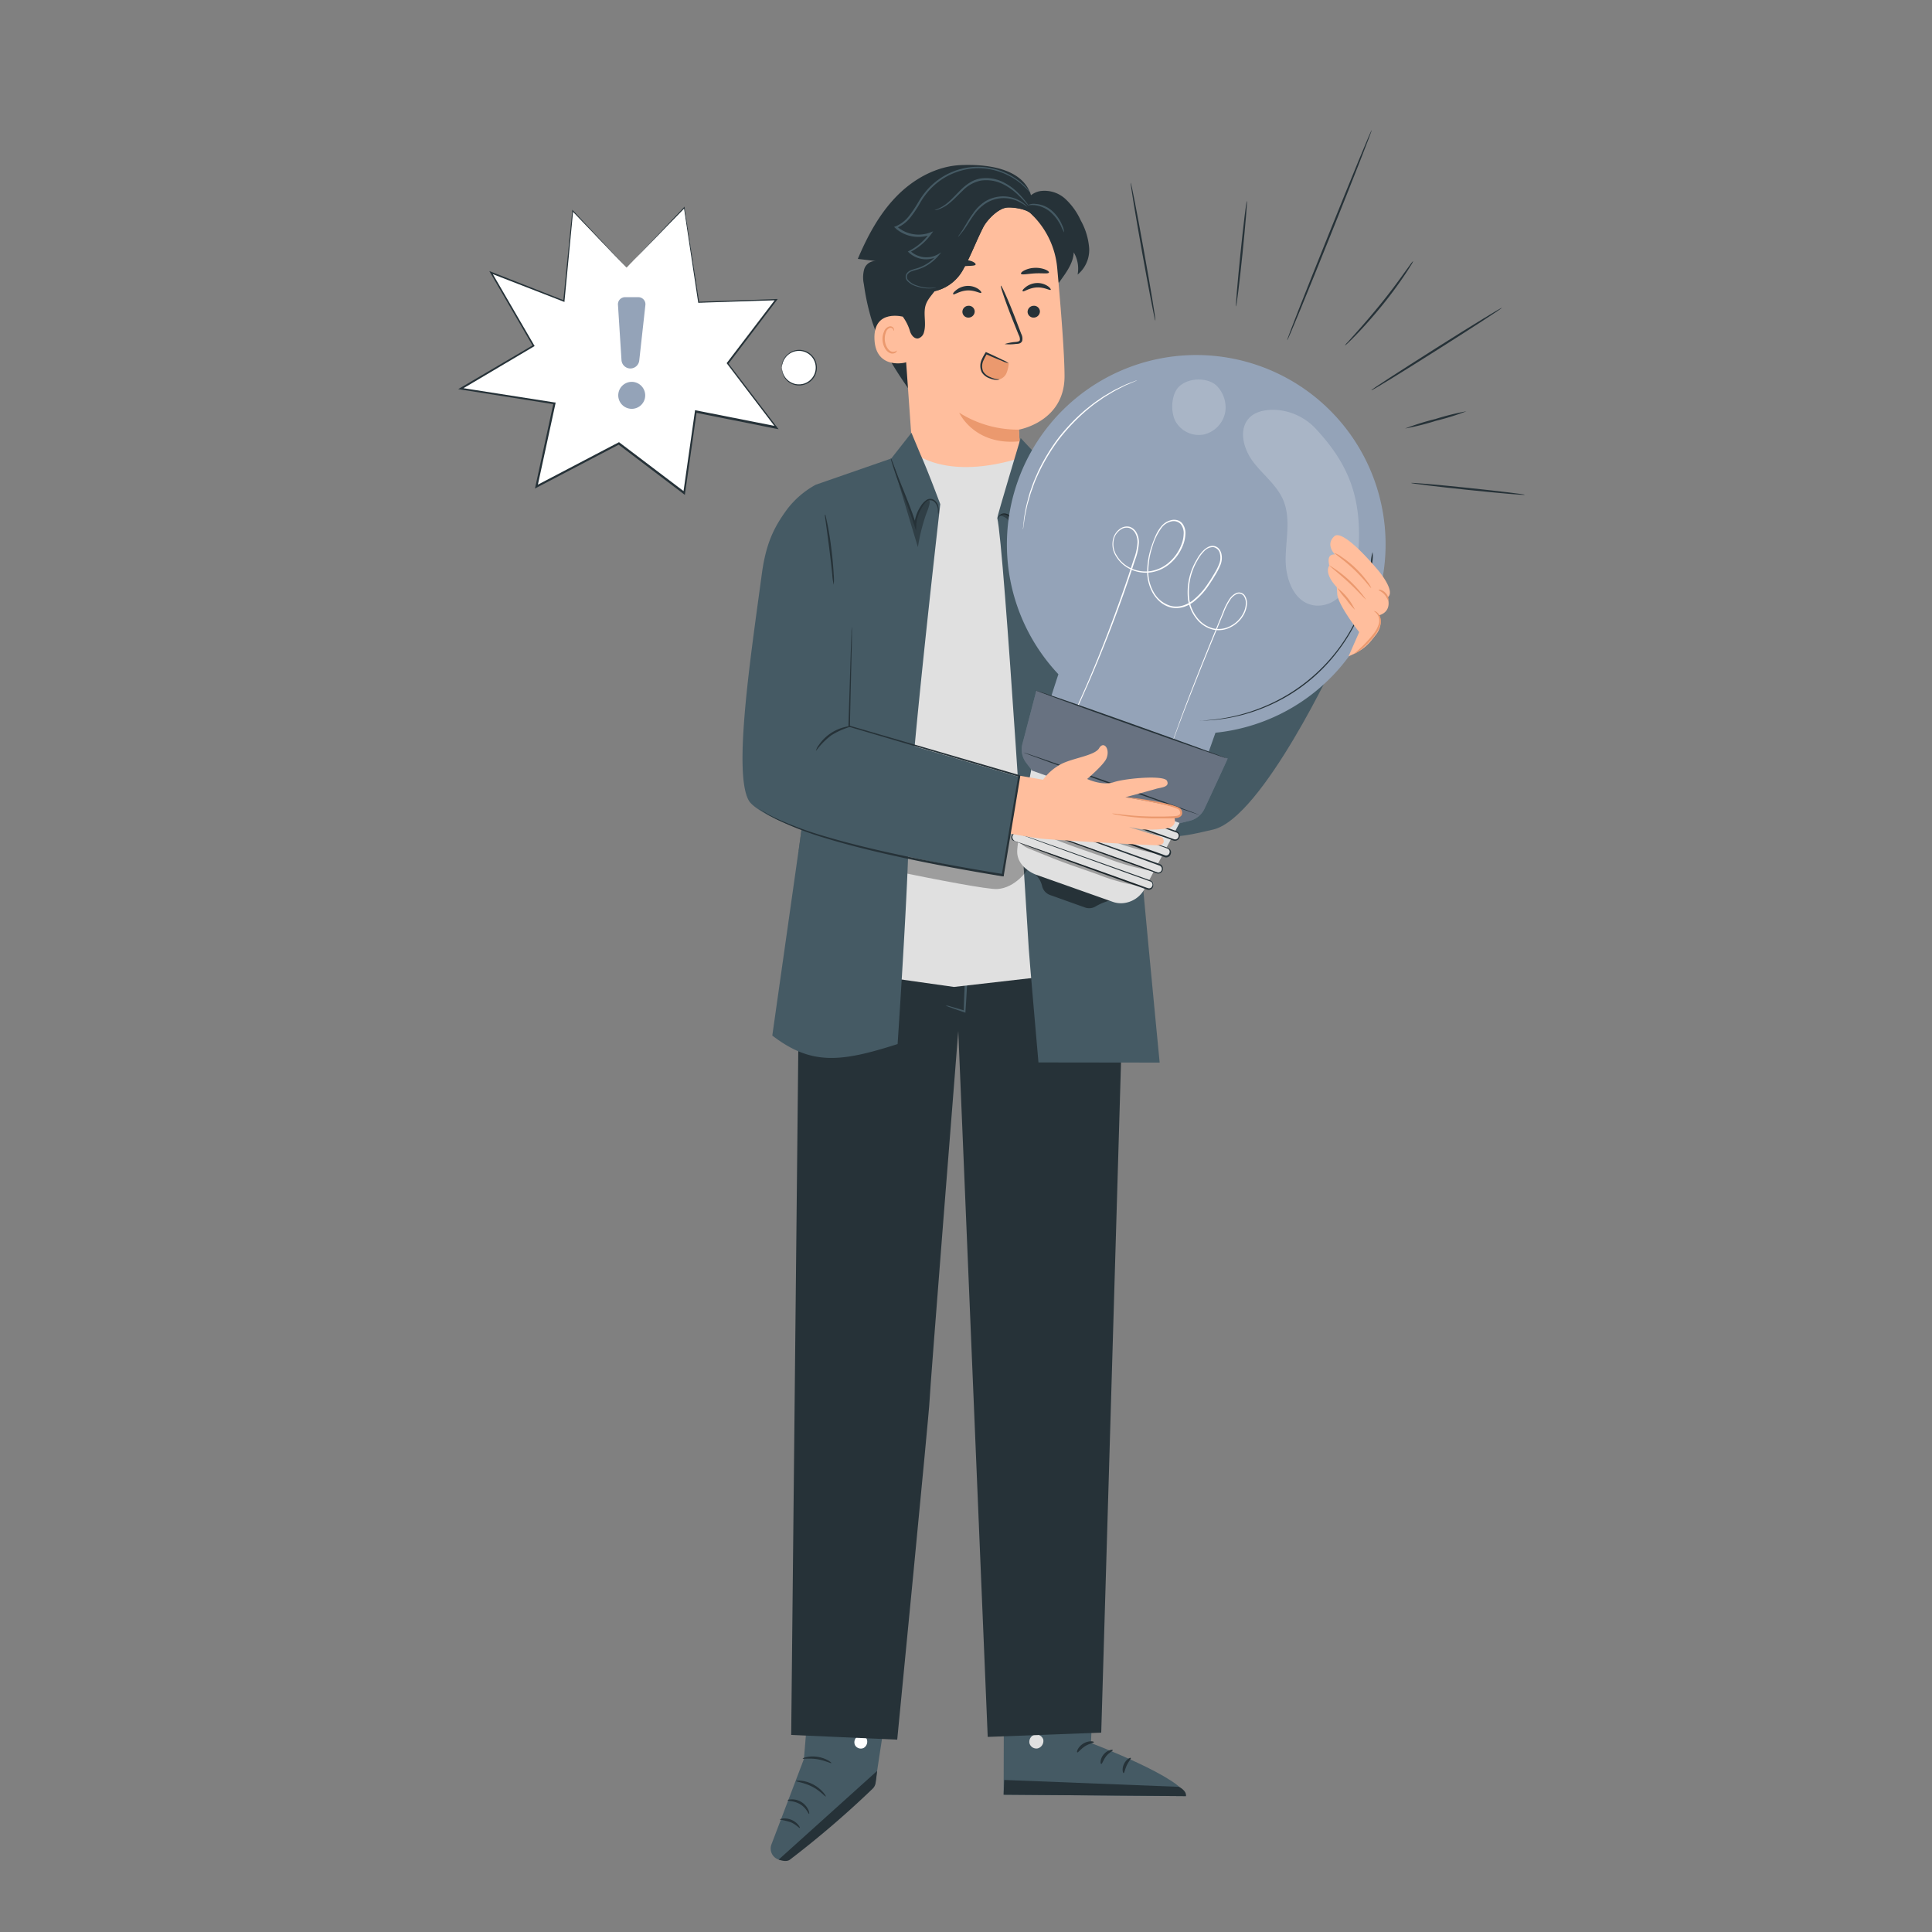<svg xmlns="http://www.w3.org/2000/svg" viewBox="0 0 500 500"><rect x="0" y="0" width="500" height="500" fill="#808080" stroke="none"/><g id="freepik--Character--inject-9"><path d="M210.44,426.56l-2.39,28.68-8.42,22.15a3,3,0,0,0,1.89,3.87h0a3,3,0,0,0,2.66-.48c4.81-3.73,22.16-17.42,22.36-19.21.25-2.31,4.67-30.51,4.67-30.51Z" style="fill:#455a64"></path><path d="M201.52,481.26,227,458.31l-.25,2.12c-.17,1.16-.19,1.79-.95,2.52a248.7,248.7,0,0,1-21.36,18.32c-.78.6-2,.3-2.93,0Z" style="fill:#263238"></path><path d="M222,449.36a1.78,1.78,0,0,0-.73,2.27,1.72,1.72,0,0,0,2.24.74,1.88,1.88,0,0,0,.76-2.4,1.78,1.78,0,0,0-2.42-.52" style="fill:#fff"></path><path d="M209.39,469.45c-.17.06-.65-1.51-2.27-2.49s-3.21-.8-3.23-1,.37-.26,1.05-.28a4.56,4.56,0,0,1,2.52.72,4.66,4.66,0,0,1,1.74,2C209.47,469,209.47,469.43,209.39,469.45Z" style="fill:#263238"></path><path d="M207,473.07c-.15.11-1-.92-2.41-1.5a22.41,22.41,0,0,0-2.75-.66c-.07-.16,1.37-.62,3,.07S207.11,473,207,473.07Z" style="fill:#263238"></path><path d="M213.71,464.94c-.15.12-1.4-1.47-3.55-2.57s-4.16-1.25-4.15-1.44,2.14-.33,4.44.88S213.86,464.87,213.71,464.94Z" style="fill:#263238"></path><path d="M215.16,456.28c-.09.16-1.6-.67-3.65-1s-3.73,0-3.78-.15,1.67-.81,3.87-.47S215.27,456.16,215.16,456.28Z" style="fill:#263238"></path><path d="M216.08,447.88c-.11.15-1.6-1-3.78-1.1s-3.82.72-3.9.55.31-.39,1-.71a6.48,6.48,0,0,1,5.77.42C215.83,447.44,216.13,447.82,216.08,447.88Z" style="fill:#263238"></path><path d="M212.52,445.18a2.43,2.43,0,0,1,.07-1.08,7.58,7.58,0,0,1,1.17-2.75,3.31,3.31,0,0,1,1.6-1.44,1.19,1.19,0,0,1,1.3.4,2,2,0,0,1,.31,1.34,4.16,4.16,0,0,1-4,3.45,4.85,4.85,0,0,1-4.46-3,1.72,1.72,0,0,1,.07-1.4,1.17,1.17,0,0,1,1.28-.48,4.09,4.09,0,0,1,1.78,1.18,8.6,8.6,0,0,1,1.72,2.43,2.46,2.46,0,0,1,.33,1,13.17,13.17,0,0,0-2.36-3.15,3.85,3.85,0,0,0-1.58-1,.61.61,0,0,0-.69.26,1.13,1.13,0,0,0,0,.92,4.3,4.3,0,0,0,3.89,2.57,3.61,3.61,0,0,0,3.47-2.88,1.37,1.37,0,0,0-.18-.94.63.63,0,0,0-.71-.23,3,3,0,0,0-1.38,1.19A11,11,0,0,0,212.52,445.18Z" style="fill:#263238"></path><path d="M283.4,426.8l-1.06,24.29s24.33,9.24,24.57,13.75l-47.17-.37.1-37.91Z" style="fill:#455a64"></path><path d="M267.77,448.94a1.91,1.91,0,0,0-1.35,2.18,1.85,1.85,0,0,0,2.16,1.36,2,2,0,0,0,1.41-2.32,1.92,1.92,0,0,0-2.4-1.17" style="fill:#e0e0e0"></path><path d="M259.74,464.47l.16-3.82,45.17,1.78s2.09.93,1.84,2.41Z" style="fill:#263238"></path><path d="M283.1,450.86c0,.23-1.16.33-2.3,1.06s-1.75,1.69-2,1.6.14-1.42,1.54-2.28S283.16,450.65,283.1,450.86Z" style="fill:#263238"></path><path d="M288,452.94c0,.23-1,.61-1.74,1.58s-1,2-1.26,2-.36-1.31.64-2.5S288,452.72,288,452.94Z" style="fill:#263238"></path><path d="M290.8,458.89c-.21,0-.52-1.11.08-2.37s1.68-1.75,1.78-1.55-.58.86-1.06,1.9S291,458.87,290.8,458.89Z" style="fill:#263238"></path><path d="M282.73,445.3c-.1.21-1.15-.12-2.45,0s-2.32.48-2.44.28.86-1,2.4-1.08S282.85,445.12,282.73,445.3Z" style="fill:#263238"></path><path d="M291,244.25c0,1.51-6,204.15-6,204.15l-29.38,1.11L248,266.84s-7.44,93.77-7.44,95.79-8.36,87.59-8.36,87.59L204.76,449l2-193,3.57-27.68,77.93.79Z" style="fill:#263238"></path><path d="M244.74,260.21a5.54,5.54,0,0,0,1.28.53c.83.31,2,.73,3.55,1.24l.29.1,0-.3c.18-2.52.37-5.9.56-9.59.2-4,.35-7.64.42-10.27,0-1.31.06-2.37.06-3.11a3.58,3.58,0,0,0-.07-1.14,4.37,4.37,0,0,0-.18,1.13c-.07.73-.16,1.79-.25,3.1-.19,2.63-.4,6.25-.6,10.26-.19,3.7-.33,7.07-.4,9.6l.3-.2c-1.52-.46-2.76-.82-3.62-1.05A5,5,0,0,0,244.74,260.21Z" style="fill:#455a64"></path><path d="M247.13,238.4s-.1-.16-.42-.27a1.89,1.89,0,0,0-1.39.12,1.74,1.74,0,0,0-1,1.72,2.1,2.1,0,0,0,1.67,1.86,2.31,2.31,0,0,0,2.32-1.05,1.86,1.86,0,0,0,0-2,2.06,2.06,0,0,0-1-.87c-.31-.11-.5-.1-.5-.06s.71.24,1.15,1.12a1.49,1.49,0,0,1-.08,1.52,1.76,1.76,0,0,1-1.7.75,1.6,1.6,0,0,1-1.23-1.33,1.31,1.31,0,0,1,.69-1.3A2.47,2.47,0,0,1,247.13,238.4Z" style="fill:#455a64"></path><path d="M232.68,240.55c.17,0,.41-.89.53-2s.08-2.07-.09-2.09-.41.9-.53,2S232.5,240.54,232.68,240.55Z" style="fill:#455a64"></path><path d="M230.49,240.34c.17,0,.32-1,.32-2.16s-.12-2.16-.3-2.16-.31,1-.32,2.16S230.32,240.34,230.49,240.34Z" style="fill:#455a64"></path><path d="M268.45,241.79a5.16,5.16,0,0,0,.59-2.43,5.22,5.22,0,0,0,0-2.5,5.24,5.24,0,0,0-.6,2.43A5.29,5.29,0,0,0,268.45,241.79Z" style="fill:#455a64"></path><path d="M265.8,242c.16.06.71-1.05.77-2.55s-.39-2.65-.55-2.6a13.74,13.74,0,0,0-.07,2.58A13.23,13.23,0,0,0,265.8,242Z" style="fill:#455a64"></path><path d="M275.76,239.19a2.76,2.76,0,0,0,.11.92,16.46,16.46,0,0,0,.63,2.46,25.91,25.91,0,0,0,3.9,7.47,27.38,27.38,0,0,0,6.15,6,19.81,19.81,0,0,0,2.24,1.38,3.86,3.86,0,0,0,.88.4c.05-.09-1.14-.76-2.88-2.07a30.91,30.91,0,0,1-5.93-6,29.36,29.36,0,0,1-4-7.28C276.14,240.46,275.86,239.17,275.76,239.19Z" style="fill:#455a64"></path><path d="M207.68,253.32a3,3,0,0,0,.95.15,15.15,15.15,0,0,0,2.64-.05,17.34,17.34,0,0,0,8.06-3,16.1,16.1,0,0,0,5.38-6.45,12.74,12.74,0,0,0,.82-2.38,2.26,2.26,0,0,0,.13-.91c-.1,0-.36,1.26-1.31,3.13A17.06,17.06,0,0,1,219,250a18.44,18.44,0,0,1-7.78,3C209.05,253.36,207.68,253.22,207.68,253.32Z" style="fill:#455a64"></path><path d="M279.67,57a17.25,17.25,0,0,0-4-5.56,8,8,0,0,0-6.38-2A5.28,5.28,0,0,0,264.87,54l-1.65.62c3.32,1.81,5.31,5.34,6.78,8.82s1.57,6.84,4,9.78c1.72-2.4,3.78-5,3.88-7.91a8.27,8.27,0,0,1,1,5.76,8.29,8.29,0,0,0,3-6.8A17.47,17.47,0,0,0,279.67,57Z" style="fill:#263238"></path><path d="M267,51.2c-1.78-7.81-11.84-8.74-18.26-8.48s-12.41,3.63-16.83,8.2S224.48,61.17,222,67l4.66.56a3,3,0,0,0-3,2.09,8,8,0,0,0-.09,3.9,59,59,0,0,0,2,9.21c2.47,7.86,7.33,14.76,12.11,21.52,1.13-6.16-.11-12.47-1.54-18.56-.5-2.16-1-4.47-.25-6.55A8.78,8.78,0,0,1,240,74.88c1.77-1,3.7-1.68,5.47-2.69a16.85,16.85,0,0,0,7.91-10.48Z" style="fill:#263238"></path><path d="M233.06,73.32,236.37,120c.57,7.94,3,19.48,15.52,18h0c10.76-2.08,12.78-12.6,12.25-20-.26-3.52-.46-6.45-.46-6.81,0,0,11.8-2,11.82-13.78,0-5.71-.93-17.48-1.9-28.11a22,22,0,0,0-22.16-20H250.3C238,50.16,231.87,61.07,233.06,73.32Z" style="fill:#ffbe9d"></path><path d="M263.68,111.19a28.5,28.5,0,0,1-15.44-4.39s3.85,8.6,15.63,7.41Z" style="fill:#eb996e"></path><path d="M253.94,75.78c-.21.26-1.66-.72-3.63-.61s-3.36,1.2-3.58,1,.09-.56.69-1.06A4.91,4.91,0,0,1,250.28,74a4.75,4.75,0,0,1,2.9.79C253.82,75.24,254.05,75.67,253.94,75.78Z" style="fill:#263238"></path><path d="M252.25,80.56a1.6,1.6,0,0,1-1.52,1.63,1.53,1.53,0,0,1-1.66-1.43,1.58,1.58,0,0,1,1.52-1.62A1.52,1.52,0,0,1,252.25,80.56Z" style="fill:#263238"></path><path d="M260,89.05a12.16,12.16,0,0,1,2.94-.56c.47-.06.9-.15,1-.47a2.32,2.32,0,0,0-.32-1.37l-1.41-3.52c-2-5-3.38-9.13-3.18-9.2s2,3.92,3.91,8.92l1.35,3.54a2.7,2.7,0,0,1,.26,1.82,1.19,1.19,0,0,1-.75.69A3,3,0,0,1,263,89,12.08,12.08,0,0,1,260,89.05Z" style="fill:#263238"></path><path d="M252.49,68.46c-.16.45-1.76.26-3.63.51s-3.4.8-3.65.4c-.11-.19.15-.62.76-1.06a6.15,6.15,0,0,1,5.54-.69C252.2,67.9,252.55,68.25,252.49,68.46Z" style="fill:#263238"></path><path d="M271.46,70.54c-.17.38-1.74.11-3.6.21s-3.39.46-3.62.11c-.1-.17.18-.52.81-.85a6.4,6.4,0,0,1,2.71-.69,6.84,6.84,0,0,1,2.79.45C271.22,70.05,271.54,70.37,271.46,70.54Z" style="fill:#263238"></path><path d="M234.11,82.06c-.2-.08-8.14-2.31-7.8,5.76s8.38,6.07,8.39,5.84S234.11,82.06,234.11,82.06Z" style="fill:#ffbe9d"></path><path d="M232.1,90.7s-.14.11-.37.23a1.44,1.44,0,0,1-1,.06c-.87-.27-1.64-1.6-1.74-3a4.6,4.6,0,0,1,.3-2,1.67,1.67,0,0,1,1-1.13.72.72,0,0,1,.84.35c.12.22.08.39.12.4s.17-.14.09-.47a1,1,0,0,0-.34-.5,1.09,1.09,0,0,0-.79-.17,2,2,0,0,0-1.41,1.32,4.66,4.66,0,0,0-.4,2.27c.12,1.62,1,3.11,2.2,3.4a1.53,1.53,0,0,0,1.28-.27C232.09,90.9,232.13,90.72,232.1,90.7Z" style="fill:#eb996e"></path><path d="M271.93,75c-.22.25-1.66-.72-3.63-.61s-3.36,1.2-3.59,1,.1-.56.7-1.06a5,5,0,0,1,2.85-1.08,4.78,4.78,0,0,1,2.91.8C271.8,74.48,272,74.91,271.93,75Z" style="fill:#263238"></path><path d="M269.13,80.56a1.62,1.62,0,0,1-1.53,1.63,1.54,1.54,0,0,1-1.66-1.43,1.59,1.59,0,0,1,1.52-1.62A1.53,1.53,0,0,1,269.13,80.56Z" style="fill:#263238"></path><path d="M267.3,55.33c1.27-4.93-2.8-7.18-7.06-10a12.65,12.65,0,0,0-14.31.53c-2.12,1.64-3.64,3.9-5.48,5.83s-4.28,3.6-6.94,3.48a9.54,9.54,0,0,0,10.75,1.63,24,24,0,0,1-11.44,7.69,8.69,8.69,0,0,0,11-1.72A24.24,24.24,0,0,1,238.09,73c-.46.49-1,1.11-.77,1.74s1,.85,1.7.88A11.16,11.16,0,0,0,249,70.21c2.14-3.7,3.54-7.63,5.48-11.43.93-1.81,3.91-5,6.32-5.08,2-.08,5.83.57,6.77,2.34" style="fill:#263238"></path><path d="M249,51.13a2.38,2.38,0,0,0-1.73-.91c-4.46-.72-8.93,2-11.45,5.75s-3.45,8.32-4,12.8c-.46,3.63-.71,7.42.51,10.87L233.67,82a12.11,12.11,0,0,1,1.8,3.59c.26,1,1.08,2.15,2.14,2a2.17,2.17,0,0,0,1.52-1.65c.68-2.29-.29-4.84.47-7.09.52-1.52,1.73-2.66,2.66-4A23.5,23.5,0,0,0,245.38,67L249,53.23A2.73,2.73,0,0,0,249,51.13Z" style="fill:#263238"></path><path d="M267.3,55.33c1.27-4.93-2.8-7.18-7.06-10a12.65,12.65,0,0,0-14.31.53c-2.12,1.64-3.64,3.9-5.48,5.83s-4.28,3.6-6.94,3.48a9.54,9.54,0,0,0,10.75,1.63,24,24,0,0,1-11.44,7.69,8.69,8.69,0,0,0,11-1.72A24.24,24.24,0,0,1,238.09,73c-.46.49-1,1.11-.77,1.74s1,.85,1.7.88A11.16,11.16,0,0,0,249,70.21c2.14-3.7,3.54-7.63,5.48-11.43.93-1.81,3.91-5,6.32-5.08,2-.08,5.83.57,6.77,2.34" style="fill:#263238"></path><path d="M241.83,54.38s.4-.13,1.07-.41a10.39,10.39,0,0,0,2.59-1.71c1-.85,2-2,3.32-3.28a13,13,0,0,1,2.2-1.74,7.48,7.48,0,0,1,2.85-1.06,9.88,9.88,0,0,1,5.71.93,14.54,14.54,0,0,1,3.84,2.75,21.84,21.84,0,0,1,2.1,2.38,4.83,4.83,0,0,1,.66,1c-.08.06-1.07-1.27-3-3.08a15.13,15.13,0,0,0-3.79-2.59,9.74,9.74,0,0,0-5.44-.85,9.08,9.08,0,0,0-4.81,2.64c-1.27,1.19-2.35,2.38-3.41,3.22A9.27,9.27,0,0,1,243,54.15,2.87,2.87,0,0,1,241.83,54.38Z" style="fill:#455a64"></path><path d="M247.93,61.26c-.05,0,.78-1,1.84-2.84.54-.89,1.16-2,2-3.12A11,11,0,0,1,255,52.1a9.1,9.1,0,0,1,4.4-1.28,8.76,8.76,0,0,1,3.67.71,8.23,8.23,0,0,1,2.13,1.32c.45.39.65.65.63.68a13.88,13.88,0,0,0-2.9-1.67,8.71,8.71,0,0,0-7.67.68,11.14,11.14,0,0,0-3.15,3c-.81,1.11-1.45,2.17-2,3a19.66,19.66,0,0,1-1.48,2C248.2,61.07,248,61.28,247.93,61.26Z" style="fill:#455a64"></path><path d="M275.4,60.15a13.44,13.44,0,0,1-.84-1.7,11.33,11.33,0,0,0-2.69-3.56,7.7,7.7,0,0,0-4-1.78c-1.14-.12-1.86.07-1.87,0a3.22,3.22,0,0,1,1.9-.34,7.17,7.17,0,0,1,4.31,1.74,10,10,0,0,1,2.69,3.8A4.87,4.87,0,0,1,275.4,60.15Z" style="fill:#455a64"></path><path d="M242.38,74.41s-.11,0-.34.09a7.22,7.22,0,0,1-1,.13,9.81,9.81,0,0,1-3.86-.52,5.15,5.15,0,0,1-2.42-1.46,1.62,1.62,0,0,1-.25-1.65,2.38,2.38,0,0,1,1.39-1.12c.56-.23,1.17-.35,1.74-.55a12.14,12.14,0,0,0,1.74-.77A11.26,11.26,0,0,0,242.5,66l.26.32a6.54,6.54,0,0,1-7.59-1l-.23-.23.29-.14a14.77,14.77,0,0,0,5.35-4.6l.3.37a9,9,0,0,1-8.9-1.44L231.7,59l-.32-.27.4-.15A8.58,8.58,0,0,0,235.17,56a29.46,29.46,0,0,0,2.39-3.52A22.6,22.6,0,0,1,240,49.06a17.56,17.56,0,0,1,3-2.67,17.32,17.32,0,0,1,13.2-2.94,17.61,17.61,0,0,1,8.29,4A12,12,0,0,1,266.76,50a27.89,27.89,0,0,0-2.41-2.36,17.78,17.78,0,0,0-8.22-3.84,16.45,16.45,0,0,0-6.28.09,17.62,17.62,0,0,0-6.6,2.88,18.29,18.29,0,0,0-5.27,6,29.73,29.73,0,0,1-2.43,3.58A8.79,8.79,0,0,1,232,59l.08-.42.27.22a8.5,8.5,0,0,0,8.38,1.37l.78-.31-.48.68a15,15,0,0,1-5.55,4.73l.06-.37a6.12,6.12,0,0,0,7.05,1l1-.57-.75.89a11.54,11.54,0,0,1-3.28,2.66,11.26,11.26,0,0,1-1.8.78c-.61.2-1.2.32-1.73.53a2.1,2.1,0,0,0-1.23.93,1.3,1.3,0,0,0,.2,1.34,5,5,0,0,0,2.26,1.42,10.35,10.35,0,0,0,3.78.61C241.91,74.48,242.38,74.38,242.38,74.41Z" style="fill:#455a64"></path><path d="M261.06,94l-5.79-2.57a10,10,0,0,0-1.17,2.42,3.24,3.24,0,0,0,.3,2.59,4.14,4.14,0,0,0,2.09,1.42,3.71,3.71,0,0,0,2.19.31,2.88,2.88,0,0,0,1.83-1.68,8.49,8.49,0,0,0,.56-2.49" style="fill:#eb996e"></path><path d="M258.68,98.16s-.21.14-.64.16a4.73,4.73,0,0,1-1.78-.36,3.91,3.91,0,0,1-2.18-1.62,3.83,3.83,0,0,1,0-3.32,12.77,12.77,0,0,1,.94-1.73l.12-.19.19.09c1.66.75,3.1,1.43,4.11,1.93a7,7,0,0,1,1.58.87,7.26,7.26,0,0,1-1.71-.59c-1.05-.42-2.51-1-4.18-1.76l.31-.1a14.72,14.72,0,0,0-.89,1.67,3.46,3.46,0,0,0-.1,2.91,3.64,3.64,0,0,0,1.9,1.5,5.5,5.5,0,0,0,1.65.5C258.44,98.17,258.67,98.12,258.68,98.16Z" style="fill:#263238"></path><path d="M235.28,116.2s8.37,9.15,30.27,1.85l13.84,20.26,13.8,111.81-46.3,5.3-36.25-5.12,11.58-112Z" style="fill:#e0e0e0"></path><path d="M290.86,125.45s8,1.36,12.52,10.61S311,182.82,311,182.82l23.13-17.17L346,170.16s-19.25,41.49-32,44.52c-10.55,2.5-16.47,3.66-22.18-5.31s-9.85-73.31-9.85-73.31Z" style="fill:#455a64"></path><path d="M300.12,275s-6-61.68-5.68-62.42-.65-36.1,0-36.65-3.58-50.45-3.58-50.45l-22-6.79.29,0-5-5.32s-6.14,20.39-6.06,20.72c1.78,7,8.15,111.41,8.15,111.41,0,.74,2.51,29.46,2.51,29.46Z" style="fill:#455a64"></path><path d="M293.47,179.13a5.35,5.35,0,0,1-.75.58l-2.22,1.56-.05,0-.07,0-11.67-5.65-.13-.06v-.13c-.28-3.79-.6-8.09-.95-12.63-.3-4.26-.59-8.31-.85-11.94v-.21l.2,0a29.79,29.79,0,0,1,12.48.09,25.88,25.88,0,0,1,3.43,1,6.08,6.08,0,0,1,1.17.51,10.38,10.38,0,0,1-1.21-.36,31.87,31.87,0,0,0-3.45-.84,30.63,30.63,0,0,0-12.32.1l.19-.25c.27,3.63.58,7.67.9,11.93.32,4.54.63,8.84.9,12.63l-.13-.19,11.57,5.85h-.13l2.29-1.46A4.17,4.17,0,0,1,293.47,179.13Z" style="fill:#263238"></path><path d="M293.82,143.17a8,8,0,0,1,.16,1.49c.07,1,.14,2.37.2,4.09.12,3.46.15,8.24.12,13.51s-.05,10.05,0,13.5c0,1.65,0,3,0,4.09a8.23,8.23,0,0,1-.05,1.51,8,8,0,0,1-.16-1.5c-.07-1-.14-2.36-.2-4.09-.12-3.46-.15-8.24-.12-13.51s.05-10,0-13.5c0-1.65,0-3,0-4.09A8,8,0,0,1,293.82,143.17Z" style="fill:#263238"></path><path d="M269.17,118.7a6.43,6.43,0,0,1-.07,1.37c-.08.88-.21,2.15-.38,3.72-.36,3.13-.9,7.45-1.65,12.2-.26,1.71-.54,3.36-.82,4.89l-.13.73-.34-.66a46.57,46.57,0,0,0-2.5-4.29c-.41-.63-.81-1.21-1.19-1.75a6.8,6.8,0,0,0-1.15-1.34,1.79,1.79,0,0,0-1.25-.47,1.53,1.53,0,0,0-.92.43,1.16,1.16,0,0,0-.32.8s-.23-.38.19-.92a1.68,1.68,0,0,1,1-.55,2,2,0,0,1,1.48.46,6.69,6.69,0,0,1,1.26,1.37c.4.53.82,1.1,1.24,1.73a43.2,43.2,0,0,1,2.58,4.3l-.47.07.8-4.88c.75-4.75,1.34-9.06,1.8-12.17.22-1.48.4-2.72.55-3.69A6.76,6.76,0,0,1,269.17,118.7Z" style="fill:#263238"></path><g style="opacity:0.3"><path d="M265.84,140.52c-.36,1.48-.71,3-1.06,4.44q-1.59-4.43-3.17-8.86a6.19,6.19,0,0,0-.79-1.66,3.65,3.65,0,0,0-2.18-1,2.16,2.16,0,0,1,2.88.15C262.8,134.94,265.84,140.52,265.84,140.52Z"></path></g><g style="opacity:0.3"><path d="M294.28,179.46c2.75-9.87,2.18-22.23-.46-32.14Z"></path></g><path d="M293.87,156.62a13,13,0,0,1-2.41-.28c-1.47-.21-3.51-.45-5.78-.58s-4.32-.11-5.81-.07a12.48,12.48,0,0,1-2.42,0,9.87,9.87,0,0,1,2.4-.38,42.29,42.29,0,0,1,11.67.65A9.64,9.64,0,0,1,293.87,156.62Z" style="fill:#263238"></path><path d="M294.83,228.77a4.4,4.4,0,0,1-1-.46c-.63-.32-1.52-.82-2.6-1.45a94.86,94.86,0,0,1-8.2-5.45,93.57,93.57,0,0,1-7.59-6.26c-.93-.85-1.66-1.56-2.15-2.06a5,5,0,0,1-.73-.82,4,4,0,0,1,.87.67l2.25,1.94c1.91,1.62,4.59,3.83,7.67,6.11s6,4.2,8.07,5.55l2.51,1.6A4.11,4.11,0,0,1,294.83,228.77Z" style="fill:#263238"></path><path d="M208,210.31l-1.31,9.9s46.64,10.17,51.41,9.87,7.81-5,7.81-5l.76-5.32s28,1.58,29.21-1.72l-43.94-6.43L239,214Z" style="opacity:0.3"></path><path d="M263.42,124.47a49,49,0,1,1,51.14,65.16l-4.13,11.67L269.91,187s2.07-6.64,4-12.51A49,49,0,0,1,263.42,124.47Z" style="fill:#94A3B8"></path><path d="M276,189.09s.1-.18.28-.54l.78-1.62c.68-1.42,1.67-3.53,2.91-6.26,2.46-5.47,5.9-13.45,9.58-23.53.92-2.51,1.86-5.16,2.79-7.94.47-1.39.94-2.8,1.41-4.25a15.29,15.29,0,0,0,1-4.56,5.07,5.07,0,0,0-.53-2.37,3.14,3.14,0,0,0-1.83-1.67,3,3,0,0,0-2.47.46,4.61,4.61,0,0,0-1.64,2,5.72,5.72,0,0,0,.45,5,8.63,8.63,0,0,0,3.89,3.54,9.41,9.41,0,0,0,5.35.76,9.91,9.91,0,0,0,5-2.41,11.82,11.82,0,0,0,3.21-4.65,8.78,8.78,0,0,0,.6-2.84,4.06,4.06,0,0,0-.85-2.81,2.54,2.54,0,0,0-1.31-.79,3.25,3.25,0,0,0-1.52,0,4.67,4.67,0,0,0-2.53,1.58,10.27,10.27,0,0,0-1.56,2.57,29.29,29.29,0,0,0-1.05,2.8,20.22,20.22,0,0,0-1.06,6,11.19,11.19,0,0,0,1.45,5.94,9,9,0,0,0,2,2.37,6.87,6.87,0,0,0,2.77,1.37,6.5,6.5,0,0,0,3.07-.12,8.23,8.23,0,0,0,2.72-1.38,18.44,18.44,0,0,0,4-4.41c.56-.81,1.08-1.64,1.58-2.48a17.4,17.4,0,0,0,1.35-2.61,4.86,4.86,0,0,0,.26-2.92,3.11,3.11,0,0,0-.68-1.34,2.13,2.13,0,0,0-1.35-.69,2.54,2.54,0,0,0-1.46.3,5.05,5.05,0,0,0-1.17.86,9.77,9.77,0,0,0-1.69,2.28,16.49,16.49,0,0,0-2.27,10.56,10.5,10.5,0,0,0,2.14,4.82,7.85,7.85,0,0,0,4.27,2.82,6.78,6.78,0,0,0,4.9-.77,7.7,7.7,0,0,0,3.31-3.49,6.22,6.22,0,0,0,.6-2.31,3.54,3.54,0,0,0-.58-2.28,1.82,1.82,0,0,0-2.19-.59,4.32,4.32,0,0,0-1.71,1.48,17.91,17.91,0,0,0-1.91,3.88l-1.56,3.81c-4.08,9.92-7.23,18-9.3,23.63-1,2.81-1.81,5-2.32,6.51l-.57,1.7-.18.59s.08-.2.22-.58l.6-1.69c.53-1.48,1.32-3.68,2.38-6.48,2.11-5.61,5.29-13.68,9.4-23.59.51-1.24,1-2.5,1.58-3.8a17.31,17.31,0,0,1,1.88-3.81,4,4,0,0,1,1.6-1.39,1.53,1.53,0,0,1,1.85.5,3.22,3.22,0,0,1,.52,2.1,5.89,5.89,0,0,1-.58,2.19,7.4,7.4,0,0,1-3.19,3.36,6.52,6.52,0,0,1-4.68.73,7.55,7.55,0,0,1-4.09-2.72,10.09,10.09,0,0,1-2.06-4.67A16.11,16.11,0,0,1,310,144.86a9.59,9.59,0,0,1,1.63-2.2,3.12,3.12,0,0,1,2.36-1.07,2.15,2.15,0,0,1,1.74,1.77,4.48,4.48,0,0,1-.26,2.72,17.15,17.15,0,0,1-1.32,2.55c-.49.83-1,1.66-1.57,2.46a18.2,18.2,0,0,1-3.93,4.33,8.09,8.09,0,0,1-2.6,1.32,5.94,5.94,0,0,1-2.9.11,7.36,7.36,0,0,1-4.56-3.57,10.7,10.7,0,0,1-1.4-5.75,20.1,20.1,0,0,1,1-5.86,15.8,15.8,0,0,1,2.54-5.23,4.35,4.35,0,0,1,2.34-1.48,2.52,2.52,0,0,1,2.5.68,3.69,3.69,0,0,1,.76,2.57,8.16,8.16,0,0,1-.57,2.72,11.53,11.53,0,0,1-3.11,4.52,9.55,9.55,0,0,1-4.8,2.34,8.94,8.94,0,0,1-5.16-.73,8.26,8.26,0,0,1-3.75-3.4,5.42,5.42,0,0,1-.45-4.77,4.31,4.31,0,0,1,1.53-1.82,2.64,2.64,0,0,1,2.21-.43,2.9,2.9,0,0,1,1.66,1.51,4.82,4.82,0,0,1,.49,2.24,14.55,14.55,0,0,1-1,4.47c-.47,1.45-.94,2.87-1.39,4.26q-1.4,4.15-2.78,7.94c-3.64,10.08-7,18.07-9.46,23.55-1.22,2.74-2.19,4.86-2.85,6.29-.33.71-.58,1.26-.76,1.63Z" style="fill:#fff"></path><g id="freepik--2ggvdetif--inject-9"><path d="M287.43,233a14.74,14.74,0,0,0-3.85,1.56,3.21,3.21,0,0,1-2.8.29l-9-3.21a3.25,3.25,0,0,1-2.06-2.23,6,6,0,0,0-2.23-3.51Z" style="fill:#263238"></path></g><path d="M306.17,211.25c-.07.18-7.18,13.57-9.9,18.69a7.06,7.06,0,0,1-5.56,3.79,6.36,6.36,0,0,1-2.77-.35l-19.79-7s-5.18-1.83-4.89-6.35c.29-4.76,4-22.57,4-22.57Z" style="fill:#e0e0e0"></path><rect x="279.16" y="203.48" width="2.2" height="38.67" rx="1.04" transform="translate(-24.1 411.38) rotate(-70.27)" style="fill:#e0e0e0"></rect><path d="M262.67,217.67a1.25,1.25,0,0,1-.56-.55,1.1,1.1,0,0,1,0-.92,1,1,0,0,1,1-.59c1.88.64,4.64,1.7,8,2.92l26.58,9.59a.83.83,0,0,1,.55.61.85.85,0,0,1,0,.42,1.34,1.34,0,0,1-.18.4.86.86,0,0,1-.74.35,6.12,6.12,0,0,1-.91-.28l-3.73-1.34-7.07-2.53-12-4.25-8.08-2.84-2.21-.75-.57-.19-.2-.05.19.08.56.22,2.18.82,8,3,11.95,4.32,7.06,2.54,3.73,1.35.48.17a1.93,1.93,0,0,0,.54.14,1.24,1.24,0,0,0,1-.49,1.48,1.48,0,0,0,.24-.53,1.31,1.31,0,0,0,0-.59,1.22,1.22,0,0,0-.78-.87l-26.61-9.49c-3.42-1.19-6.15-2.2-8.11-2.81a1.08,1.08,0,0,0-1.13.68,1.14,1.14,0,0,0,0,1A1,1,0,0,0,262.67,217.67Z" style="fill:#263238"></path><rect x="280.74" y="198.25" width="2.2" height="40.22" rx="1.04" transform="translate(-18.86 409.91) rotate(-70.27)" style="fill:#e0e0e0"></rect><path d="M263.52,213a1.07,1.07,0,0,1-.57-.57,1.12,1.12,0,0,1,.07-.95,1,1,0,0,1,1.11-.51l8.35,3.05,27.61,10a.88.88,0,0,1,.56.64.82.82,0,0,1,0,.44,1.06,1.06,0,0,1-.21.41.87.87,0,0,1-.79.28c-.27-.07-.64-.22-1-.33L294.78,224l-7.34-2.62L275,216.94,266.61,214l-2.29-.79-.6-.19-.2-.06s.06,0,.19.09l.59.23,2.26.85,8.36,3.06,12.41,4.49,7.33,2.64,3.88,1.39a10.31,10.31,0,0,0,1,.35,1.23,1.23,0,0,0,1.11-.4,1.43,1.43,0,0,0,.28-.53,1.3,1.3,0,0,0,0-.62,1.2,1.2,0,0,0-.79-.9l-27.65-9.87c-3.54-1.25-6.4-2.26-8.4-2.94a1.09,1.09,0,0,0-1.23.59,1.18,1.18,0,0,0-.05,1A.92.92,0,0,0,263.52,213Z" style="fill:#263238"></path><rect x="282.32" y="193.3" width="2.2" height="41.2" rx="1.04" transform="translate(-13.62 408.45) rotate(-70.27)" style="fill:#e0e0e0"></rect><path d="M264.63,208.34a1.22,1.22,0,0,1-.57-.6,1.1,1.1,0,0,1,.09-1,1,1,0,0,1,1.16-.45l8.55,3.13,28.28,10.19a.91.91,0,0,1,.56.67,1.06,1.06,0,0,1-.27.85.87.87,0,0,1-.82.25c-.31-.1-.67-.24-1-.36l-4-1.42L289.12,217l-12.73-4.53-8.59-3-2.34-.81-.62-.2-.21,0,.2.09.6.23,2.32.87,8.56,3.13,12.7,4.59,7.51,2.71,4,1.43c.35.12.65.24,1,.36a1.25,1.25,0,0,0,1.17-.34,1.5,1.5,0,0,0,.3-.53,1.35,1.35,0,0,0,.06-.63,1.23,1.23,0,0,0-.79-.94L274,209.21l-8.6-3a1.12,1.12,0,0,0-1.29.53,1.2,1.2,0,0,0-.07,1.05A1,1,0,0,0,264.63,208.34Z" style="fill:#263238"></path><rect x="283.9" y="188.06" width="2.2" height="42.79" rx="1.04" transform="translate(-8.39 406.99) rotate(-70.27)" style="fill:#e0e0e0"></rect><path d="M265.46,203.62a1.16,1.16,0,0,1-.58-.62,1.13,1.13,0,0,1,.14-1,1,1,0,0,1,1.24-.36l8.87,3.25,29.33,10.57a.89.89,0,0,1,.57.7,1.08,1.08,0,0,1-.32.87.88.88,0,0,1-.88.16l-1.05-.37-4.12-1.48-7.79-2.79-13.21-4.69-8.91-3.14-2.43-.84-.64-.2a.63.63,0,0,0-.22-.06l.21.09.62.24,2.41.9,8.88,3.24,13.18,4.77,7.78,2.81,4.12,1.48,1,.38a1.25,1.25,0,0,0,1.59-.78,1.35,1.35,0,0,0,.08-.64,1.23,1.23,0,0,0-.8-1l-29.36-10.48-8.91-3.14a1.12,1.12,0,0,0-1.38.43,1.22,1.22,0,0,0-.12,1.08,1,1,0,0,0,.44.51A.59.59,0,0,0,265.46,203.62Z" style="fill:#263238"></path><path d="M317.72,196.3c-.13.36-4,8.73-6,13a5.72,5.72,0,0,1-3.84,3.13l-2.48.59-38.27-13.58-1.53-2a5.69,5.69,0,0,1-1-4.91l3.62-13.83Z" style="fill:#94A3B8"></path><g style="opacity:0.3"><path d="M295.85,229.48a53.48,53.48,0,0,1-11.72-3.16c-3.26-1.18-6.49-2.22-10-3.56-2.58-1-4.93-1.95-7.48-3a7.51,7.51,0,0,1-2.78-1.72Z"></path></g><g style="opacity:0.3"><path d="M298.8,225.49A61.42,61.42,0,0,1,286.19,222c-3.51-1.27-7-2.4-10.8-3.83-2.78-1.05-5.31-2.1-8.06-3.2a8.75,8.75,0,0,1-3-1.8Z"></path></g><g style="opacity:0.3"><path d="M300.37,221.07a61.42,61.42,0,0,1-12.61-3.47c-3.52-1.27-7-2.4-10.8-3.83-2.78-1.05-5.31-2.09-8.07-3.2a8.78,8.78,0,0,1-3-1.8Z"></path></g><g style="opacity:0.3"><path d="M301.94,216.65a61.24,61.24,0,0,1-12.61-3.47c-3.52-1.27-7-2.4-10.8-3.83-2.78-1-5.31-2.09-8.07-3.2a8.62,8.62,0,0,1-3-1.8Z"></path></g><path d="M310.43,186.48a3.55,3.55,0,0,0,.61,0c.39,0,1,0,1.73-.05a43.4,43.4,0,0,0,6.31-.84,45.11,45.11,0,0,0,9-2.85,45.12,45.12,0,0,0,18.08-14.12,45.64,45.64,0,0,0,4.95-8,43.9,43.9,0,0,0,2.34-5.92c.24-.72.36-1.29.47-1.67a4.84,4.84,0,0,0,.14-.59,2.52,2.52,0,0,0-.21.57c-.13.37-.27.94-.53,1.64a48.93,48.93,0,0,1-2.44,5.86,46,46,0,0,1-22.93,22,47.62,47.62,0,0,1-8.93,2.91,49.14,49.14,0,0,1-6.27.94c-.75.08-1.33.09-1.73.12Z" style="fill:#263238"></path><path d="M355.22,142.89a9.82,9.82,0,0,0-.42,2.51,8.93,8.93,0,0,0-.07,2.54,9.82,9.82,0,0,0,.42-2.51A8.93,8.93,0,0,0,355.22,142.89Z" style="fill:#263238"></path><path d="M264.74,137a4.16,4.16,0,0,0,.1-.51c.05-.37.12-.86.21-1.48l.14-1.07c.07-.38.17-.8.26-1.25.2-.9.36-1.93.71-3,.16-.55.32-1.14.5-1.74s.43-1.22.65-1.86c.42-1.29,1-2.6,1.66-4a50.35,50.35,0,0,1,5.16-8.47,51.44,51.44,0,0,1,6.82-7.2c1.19-1,2.29-1.91,3.43-2.65.56-.39,1.08-.79,1.62-1.12l1.55-.93c1-.63,1.93-1.06,2.75-1.49.41-.2.78-.41,1.14-.57l1-.42,1.37-.59a2.9,2.9,0,0,0,.47-.23,2.74,2.74,0,0,0-.49.16l-1.4.53-1,.39c-.36.16-.74.36-1.16.55-.82.42-1.79.83-2.78,1.45l-1.58.92c-.54.33-1.07.72-1.64,1.1-1.15.75-2.27,1.69-3.47,2.65a49.86,49.86,0,0,0-6.89,7.23,50.8,50.8,0,0,0-5.18,8.55c-.61,1.41-1.23,2.74-1.64,4-.22.65-.46,1.27-.64,1.88s-.32,1.2-.47,1.76a29.29,29.29,0,0,0-.67,3.06c-.08.46-.17.88-.23,1.27s-.07.75-.11,1.07c-.06.62-.11,1.12-.15,1.49A1.86,1.86,0,0,0,264.74,137Z" style="fill:#fff"></path><g style="opacity:0.2"><path d="M323.21,108.26c1.49-1.67,4.14-2.32,7-2.18a15.46,15.46,0,0,1,10.51,5.1c8.05,8.74,11.44,17,10.94,29.47-.17,4.21-1.81,10.68-5,13.74a8,8,0,0,1-5.94,2.34c-5.75-.33-8.1-6.87-8-12.29.09-5.05,1.35-10.34-.61-15-1.62-3.83-5.13-6.47-7.68-9.77S320.43,111.35,323.21,108.26Z" style="fill:#fff"></path></g><g style="opacity:0.2"><path d="M305.31,99.89c2.75-2.36,7.47-2.07,9.56-.06a8,8,0,0,1,2.25,6.61,7.31,7.31,0,0,1-5.56,6A6.92,6.92,0,0,1,304.2,109C302.86,106.44,303.11,101.78,305.31,99.89Z" style="fill:#fff"></path></g><path d="M317.72,196.3c-.13.36-4,8.73-6,13a5.72,5.72,0,0,1-3.84,3.13l-2.48.59-38.27-13.58-1.53-2a5.69,5.69,0,0,1-1-4.91l3.62-13.83Z" style="opacity:0.3"></path><path d="M267.92,178.63c0,.1,11,4.11,24.73,9s24.81,8.72,24.84,8.63-11-4.11-24.73-9S268,178.54,267.92,178.63Z" style="fill:#263238"></path><path d="M264.87,194.74c0,.1,10.17,3.8,22.8,8.28s22.89,8,22.92,7.94-10.17-3.79-22.8-8.27S264.9,194.65,264.87,194.74Z" style="fill:#263238"></path><path d="M299,83c-.14,0-1.68-8-3.44-17.83s-3.08-17.89-2.94-17.92,1.69,8,3.45,17.83S299.19,83,299,83Z" style="fill:#263238"></path><path d="M355,33.65c.14.05-4.65,12.27-10.69,27.29s-11,27.15-11.18,27.1,4.65-12.27,10.69-27.29S354.84,33.6,355,33.65Z" style="fill:#263238"></path><path d="M388.73,79.63c.08.12-7.43,5-16.77,10.92S355,101.16,354.9,101s7.44-5,16.78-10.93S388.66,79.51,388.73,79.63Z" style="fill:#263238"></path><path d="M394.64,128.05c0,.15-6.63-.42-14.76-1.27s-14.72-1.65-14.71-1.79,6.62.42,14.76,1.27S394.65,127.91,394.64,128.05Z" style="fill:#263238"></path><path d="M319.89,79.33c-.15,0,.37-6.15,1.14-13.7S322.55,52,322.69,52s-.37,6.15-1.14,13.7S320,79.35,319.89,79.33Z" style="fill:#263238"></path><path d="M365.73,67.57a4.61,4.61,0,0,1-.53,1c-.37.62-.92,1.48-1.63,2.54-1.42,2.12-3.48,5-5.93,8s-4.82,5.64-6.6,7.47c-.88.91-1.61,1.64-2.14,2.13a5.82,5.82,0,0,1-.84.72,4,4,0,0,1,.7-.86c.55-.62,1.22-1.36,2-2.24,1.7-1.89,4-4.53,6.45-7.54s4.54-5.83,6-7.89L365,68.43A4.55,4.55,0,0,1,365.73,67.57Z" style="fill:#263238"></path><path d="M379.51,106.44a65,65,0,0,1-7.89,2.46,65.19,65.19,0,0,1-8,2,65.85,65.85,0,0,1,7.9-2.47A66.26,66.26,0,0,1,379.51,106.44Z" style="fill:#263238"></path><path d="M269.94,201.79a13.7,13.7,0,0,1,4.43-3.91c3-1.69,8.93-2.27,10.08-4.24s2.93.1,1.9,2.64c-.65,1.62-5,5.32-5,5.32s3.85,1.84,6.87.83,13-1.89,13.79-.36c.84,1.72-1.74,1.72-2.92,2.11-.91.29-7.83,2.14-7.83,2.14s12.6,2.11,14.06,3-.48,2.15-1.27,2c-.51-.08.86,1.58-.95,2.69-1.22.75-6.58.83-8,.57l-2.92-.55,8.65,2.72s1.24,1.7-1,2c-1,.13-28.58-1.44-30.68-1.74-3.63-.52-8.78-1.44-8.78-1.44l2.95-14.92Z" style="fill:#ffbe9d"></path><path d="M291.26,206.32a5.62,5.62,0,0,1,1.34.09c.86.1,2.1.26,3.62.5s3.34.54,5.34,1a21.25,21.25,0,0,1,3.1.89,3,3,0,0,1,.81.45,1.11,1.11,0,0,1,.19.23l.1.21a2,2,0,0,1,.16.45,1.21,1.21,0,0,1-.23,1,1.79,1.79,0,0,1-.88.5,10.43,10.43,0,0,1-1.79.16l-1.7,0c-1.11,0-2.18,0-3.2,0-2.05-.07-3.88-.22-5.42-.4s-2.77-.37-3.61-.54a5.73,5.73,0,0,1-1.31-.31,6.66,6.66,0,0,1,1.34.11c.85.1,2.09.24,3.62.38s3.36.24,5.39.28c1,0,2.08,0,3.18,0l1.69-.06a11,11,0,0,0,1.67-.14,1.32,1.32,0,0,0,.63-.34.67.67,0,0,0,.11-.59,2.06,2.06,0,0,0-.12-.35l-.08-.18s0-.05-.08-.09a3.15,3.15,0,0,0-.66-.36,24,24,0,0,0-3-.9c-2-.46-3.78-.8-5.29-1.09l-3.59-.66A8.53,8.53,0,0,1,291.26,206.32Z" style="fill:#eb996e"></path><path d="M349,169.87l2.76-6.29s-5.68-7.2-5.69-10l-.11-1.63s-3.36-3.3-1.94-5.6c-.43-1.84-.1-2.94,1.47-2.86,0,0-2.57-2.44-.19-4.69S357,148,357,148s4.25,5.17,2.1,6.61c0,0,1.39,3.49-2.14,4.62,0,0,1.32,2.47-1.08,5.31l-1,1.25a12.3,12.3,0,0,1-4.27,3.33Z" style="fill:#ffbe9d"></path><path d="M355.52,158.14s.23,0,.56.14a2.43,2.43,0,0,1,1,1.15,3.4,3.4,0,0,1,.14,2.33,7.8,7.8,0,0,1-1.36,2.59,19.88,19.88,0,0,1-3.69,3.78,6.69,6.69,0,0,1-1.86,1.17,35.85,35.85,0,0,0,5.14-5.23,7.8,7.8,0,0,0,1.32-2.41,3.18,3.18,0,0,0,0-2.08A2.84,2.84,0,0,0,355.52,158.14Z" style="fill:#eb996e"></path><path d="M354.87,152.19c-.13.09-1.84-2.32-4.47-4.82s-5.11-4.11-5-4.24a6.08,6.08,0,0,1,1.71.93,26.93,26.93,0,0,1,6.77,6.47A6.37,6.37,0,0,1,354.87,152.19Z" style="fill:#eb996e"></path><path d="M353.51,155.13c-.12.1-2-2.11-4.63-4.53s-4.94-4.17-4.85-4.29a31.19,31.19,0,0,1,9.48,8.82Z" style="fill:#eb996e"></path><path d="M356.78,152.65c0-.14,1-.07,1.83.82s.8,1.9.66,1.89-.34-.81-1-1.54S356.75,152.79,356.78,152.65Z" style="fill:#eb996e"></path><path d="M350.65,157.81a19.45,19.45,0,0,1-2.33-2.78,19.23,19.23,0,0,1-2.2-2.87,15.08,15.08,0,0,1,4.53,5.65Z" style="fill:#eb996e"></path><path d="M236.71,193.14c2.37-25.64,6.63-62.66,6.63-62.66s-3.3-8.87-5.08-12.77l-2.38-5.7h0l-5.22,6.65-19.55,6.79a23.45,23.45,0,0,0-7.36,6.29c-3.52,4.77-5.54,9-6.6,16.86-2.92,21.65-7.48,51.7-3.31,58.66,1.11,1.86,6.24,4.77,13.6,7.44L199.87,268c10.11,7.77,17.71,6.91,32.43,2.2,0,0,2.13-31.68,2.71-48.5,13.34,2.86,24.57,5.06,24.57,5.06l4.27-25.67Z" style="fill:#455a64"></path><path d="M220.38,188a19.94,19.94,0,0,0-5.23,2.29,19.5,19.5,0,0,0-4,4.08,4.06,4.06,0,0,1,.76-1.55,11.37,11.37,0,0,1,6.75-4.66A4.12,4.12,0,0,1,220.38,188Z" style="fill:#263238"></path><path d="M215.77,151.33a15.2,15.2,0,0,1-.39-2.73c-.18-1.69-.43-4-.76-6.6-.5-4-1-7.47-1.17-8.73l.17,0c0,.38,0,.58,0,.58s-.08-.18-.17-.56l.18,0a77.08,77.08,0,0,1,1.52,8.71c.33,2.58.52,4.93.61,6.63A13.56,13.56,0,0,1,215.77,151.33Z" style="fill:#263238"></path><path d="M220.47,162.26a2.19,2.19,0,0,1,0,.45c0,.33,0,.77,0,1.33,0,1.19,0,2.91-.09,5.11-.1,4.46-.25,10.88-.43,18.82l-.13-.18,44,12.81.22.06,0,.23-1.63,9.85-2.63,15.81,0,.25-.25,0c-18.45-3-34.51-6.42-45.73-9.84A84.38,84.38,0,0,1,200.88,212l-1.91-1-1.31-.85-.8-.54a2.34,2.34,0,0,1-.26-.19,1.54,1.54,0,0,1,.29.16l.82.49,1.33.81,1.91.94a89.33,89.33,0,0,0,12.9,4.72c11.21,3.33,27.27,6.68,45.71,9.66l-.3.21,2.63-15.82c.56-3.37,1.11-6.7,1.64-9.85l.18.29-44-12.94-.14,0V188c.25-7.94.45-14.36.59-18.82.08-2.2.15-3.91.19-5.1,0-.57,0-1,.06-1.33A3.09,3.09,0,0,1,220.47,162.26Z" style="fill:#263238"></path><path d="M230.93,119.38c.16.8,6.62,22.23,6.62,22.23A49.74,49.74,0,0,1,239.7,133c1.39-3.34.76-3.49.76-3.49s-2.24.8-3.06,4.2c-.15.61-.46,2.61-.46,2.61Z" style="opacity:0.3"></path><path d="M242.82,133.16a5.49,5.49,0,0,1-.09-1,3.09,3.09,0,0,0-1-2.35,1.44,1.44,0,0,0-1.61-.17,4.69,4.69,0,0,0-1.43,1.55,9.71,9.71,0,0,0-1.55,4.77l-.07,1.41-.43-1.34c-.27-.83-.55-1.69-.86-2.56-1.45-4.12-3-7.78-3.91-10.5-.47-1.36-.82-2.47-1.05-3.24a6.17,6.17,0,0,1-.28-1.22,6.83,6.83,0,0,1,.48,1.16l1.2,3.17c1,2.68,2.6,6.32,4.06,10.46.3.88.59,1.74.85,2.57l-.51.07a10,10,0,0,1,1.7-5,4.83,4.83,0,0,1,1.62-1.65,1.79,1.79,0,0,1,2,.26,2.61,2.61,0,0,1,.87,1.4,4.77,4.77,0,0,1,.14,1.21A3.49,3.49,0,0,1,242.82,133.16Z" style="fill:#263238"></path></g><g id="freepik--speech-bubble--inject-9"><polygon points="162.15 69.25 177.13 53.74 180.85 78.27 200.92 77.59 188.36 94.09 201 110.67 180.07 106.55 177.05 127.61 160.13 114.79 138.79 125.96 143.46 104.4 119.25 100.59 138.08 89.48 127.11 70.55 145.92 77.91 148.21 54.56 162.15 69.25" style="fill:#fff"></polygon><path d="M162.15,69.25l-.92-.94-2.7-2.8L148.12,54.64l.21-.07c-.61,6.34-1.36,14.23-2.24,23.35l0,.23-.21-.08L127,70.74l.25-.29c3.4,5.85,7.1,12.21,11,18.92l.12.19-.2.11L119.38,100.8l-.09-.44,24.21,3.79.26,0,0,.26c-1.49,6.87-3.06,14.14-4.67,21.55l-.37-.28,18.48-9.68,2.86-1.49.14-.08.13.1q8.61,6.51,16.92,12.82l-.41.17q1.56-10.77,3-21.06l0-.26.26,0,20.93,4.14-.24.38-12.63-16.6-.1-.13.1-.14,12.58-16.48.17.33-20.07.65h-.16l0-.15C179.23,68.64,178,60.42,177,53.75l.21.07L166,65.33l-2.88,2.94-1,1s.32-.36,1-1,1.6-1.69,2.86-3L177,53.65l.17-.18,0,.25c1,6.65,2.29,14.87,3.78,24.53l-.18-.15,20.07-.71h.43l-.26.34q-5.91,7.75-12.55,16.5V94l12.65,16.58.39.5-.62-.12L180,106.79l.3-.21q-1.47,10.28-3,21.06l-.06.43-.35-.26L160,115l.28,0-2.85,1.49-18.49,9.68-.49.26.12-.55c1.61-7.41,3.18-14.68,4.67-21.55l.21.3-24.2-3.82-.67-.1.58-.34L138,89.29l-.08.3-11-18.94-.29-.5.54.21L146,77.75l-.23.14c.91-9.12,1.7-17,2.34-23.34l0-.27.18.19c4.44,4.73,7.89,8.41,10.25,10.91l2.68,2.87C161.84,68.9,162.15,69.25,162.15,69.25Z" style="fill:#263238"></path><path d="M202.33,95.14a4.47,4.47,0,1,0,4.47-4.47A4.48,4.48,0,0,0,202.33,95.14Z" style="fill:#fff"></path><path d="M202.33,95.14s0-.4.2-1.07a4.45,4.45,0,0,1,1.63-2.39,4.29,4.29,0,0,1,1.84-.8,4.36,4.36,0,0,1,2.27.2,4.31,4.31,0,0,1,2.84,4.06,4.34,4.34,0,0,1-2.84,4.07,4.46,4.46,0,0,1-2.27.2,4.54,4.54,0,0,1-1.84-.8,4.45,4.45,0,0,1-1.63-2.39c-.18-.68-.17-1.08-.2-1.08a.94.94,0,0,0,0,.29,3.19,3.19,0,0,0,.1.82A4.43,4.43,0,0,0,204,98.79a4.52,4.52,0,0,0,1.93.88,4.6,4.6,0,0,0,2.42-.19,4.49,4.49,0,0,0,2.16-1.6,4.61,4.61,0,0,0,0-5.47A4.58,4.58,0,0,0,206,90.62a4.42,4.42,0,0,0-1.92.88A4.37,4.37,0,0,0,202.41,94a3.19,3.19,0,0,0-.1.82A.84.84,0,0,0,202.33,95.14Z" style="fill:#263238"></path><path d="M159.93,78.88l.91,14.3A2.33,2.33,0,0,0,163,95.36h0a2.32,2.32,0,0,0,2.44-2.07l1.59-14.38a1.83,1.83,0,0,0-1.84-2l-3.49,0A1.83,1.83,0,0,0,159.93,78.88Z" style="fill:#94A3B8"></path><path d="M166.81,103.4A3.49,3.49,0,1,1,164.59,99,3.51,3.51,0,0,1,166.81,103.4Z" style="fill:#94A3B8"></path></g></svg>